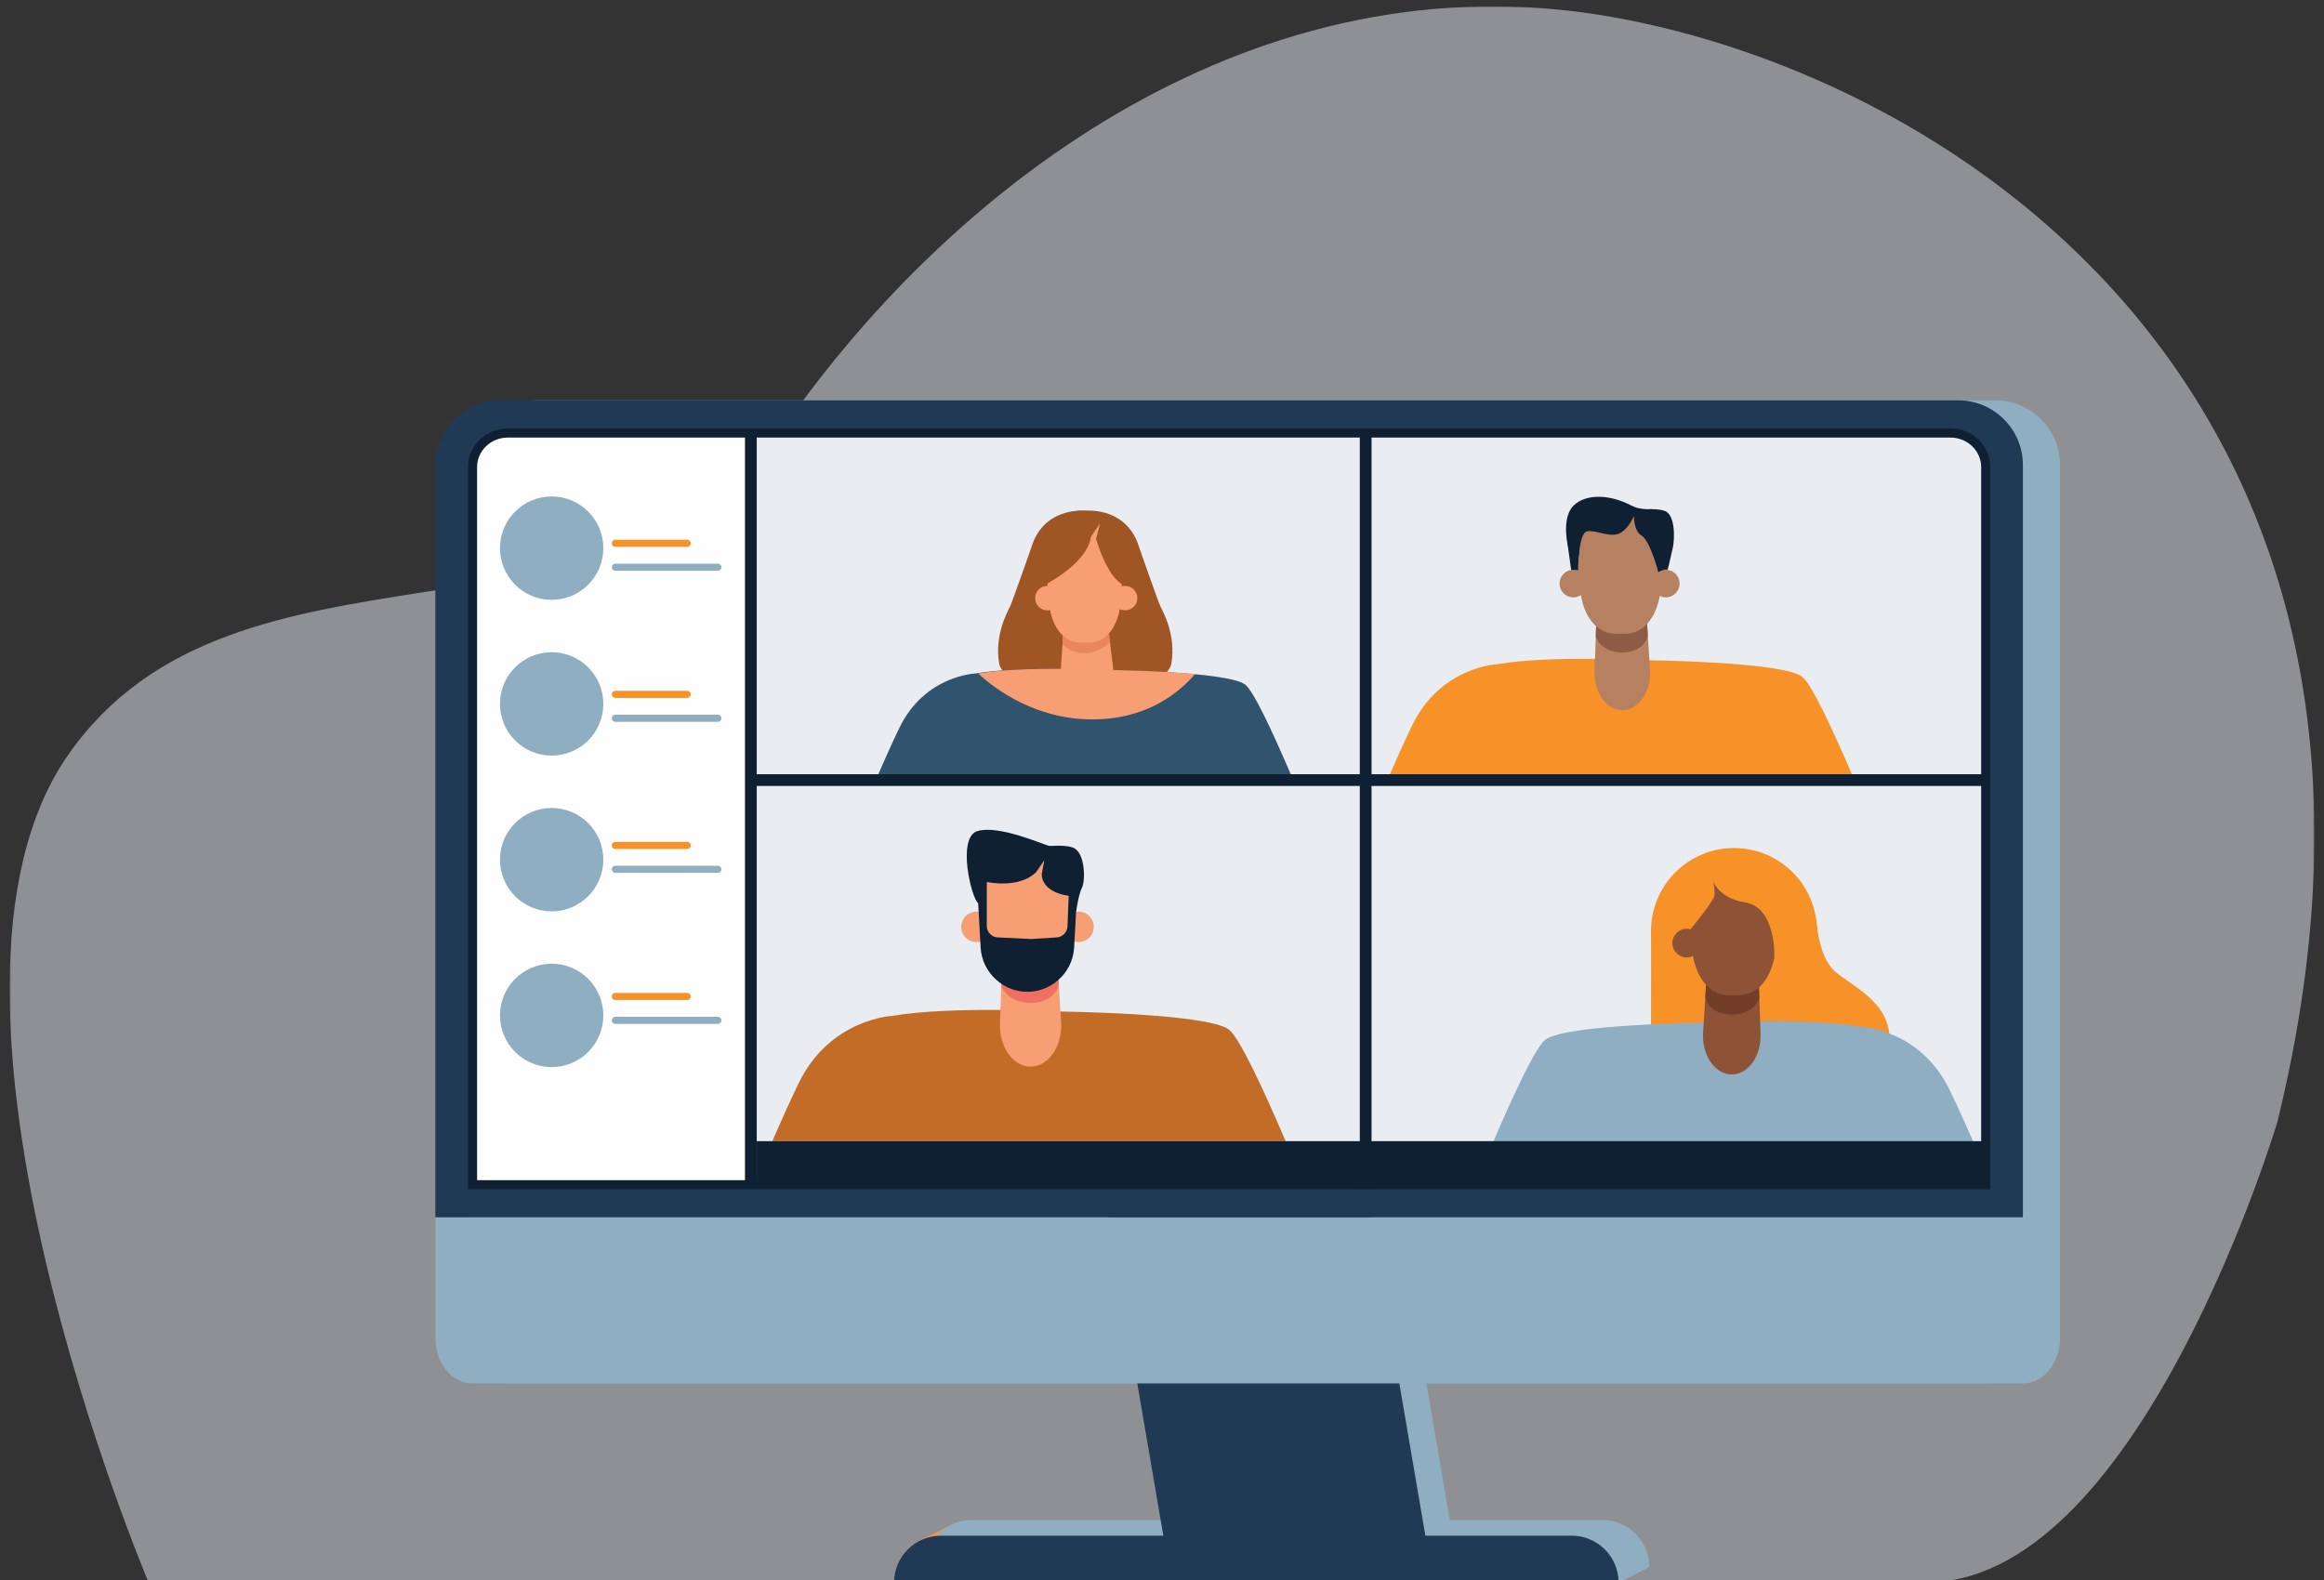<svg xmlns="http://www.w3.org/2000/svg" xmlns:xlink="http://www.w3.org/1999/xlink" width="725px" height="493px" viewBox="0 0 725 493"><rect x="0" y="0" width="725" height="493" fill="#333333" stroke="none"/><title>Computer-Team</title><defs><polygon id="path-1" points="0 0 718.999 0 718.999 492.999 0 492.999"></polygon></defs><g id="Computer-Team" stroke="none" stroke-width="1" fill="none" fill-rule="evenodd"><g id="Group-101" transform="translate(3, 2.001)"><g id="Group-3"><mask id="mask-2" fill="white"><use xlink:href="#path-1"></use></mask><g id="Clip-2"></g><path d="M43.394,491.834 C43.394,491.834 -34.277,309.004 18.208,233.62 C70.695,158.235 188.097,207.525 241.964,130.692 C295.831,53.857 389.753,-15.728 498.868,3.119 C607.983,21.964 762.678,123.443 707.429,348.146 C707.429,348.146 665.463,488.766 600.12,491.666 C534.779,494.566 43.394,491.834 43.394,491.834" id="Fill-1" fill-opacity="0.5" fill="#EAEFF4" mask="url(#mask-2)"></path></g><path d="M283.734,478.863 L293.615,473.82 C293.615,473.82 304.098,472.726 304.239,473.82 C304.379,474.914 298.461,483.092 297.616,483.092 L284.65,483.092 L283.734,478.863 Z" id="Fill-4" fill="#F6914A"></path><path d="M501.951,491.834 L511.534,486.944 C511.534,486.944 507.776,482.058 506.742,482.058 C505.708,482.058 497.63,486.569 497.63,486.569 L501.951,491.834 Z" id="Fill-6" fill="#8FAEC2"></path><path d="M496.878,472.28 L300.152,472.28 C292.058,472.28 285.496,478.845 285.496,486.944 L285.496,486.944 L511.533,486.944 L511.533,486.944 C511.533,478.845 504.971,472.28 496.878,472.28" id="Fill-8" fill="#8FAEC2"></path><polygon id="Fill-10" fill="#8FAEC2" points="451.791 486.944 370.045 486.944 340.733 315.576 422.48 315.576"></polygon><path d="M619.478,122.912 L164.592,122.912 C153.445,122.912 144.408,131.954 144.408,143.109 L144.408,377.862 L144.408,415.481 C144.408,423.305 149.576,429.649 155.952,429.649 L628.116,429.649 C634.493,429.649 639.662,423.305 639.662,415.481 L639.662,377.862 L639.662,143.109 C639.662,131.954 630.626,122.912 619.478,122.912" id="Fill-12" fill="#8FAEC2"></path><polygon id="Fill-14" fill="#203955" points="443.336 486.944 361.589 486.944 332.279 315.576 414.024 315.576"></polygon><path d="M628.069,377.862 L628.069,143.108 C628.069,131.954 619.032,122.912 607.885,122.912 L152.999,122.912 C141.851,122.912 132.815,131.954 132.815,143.108 L132.815,377.862 L628.069,377.862 Z" id="Fill-16" fill="#203955"></path><path d="M132.815,377.862 L132.815,415.48 C132.815,423.305 137.984,429.649 144.361,429.649 L616.523,429.649 C622.9,429.649 628.069,423.305 628.069,415.48 L628.069,377.862 L132.815,377.862 Z" id="Fill-18" fill="#8FAEC2"></path><path d="M616.476,367.667 L616.476,143.735 C616.476,137.865 611.549,133.107 605.471,133.107 L155.413,133.107 C149.334,133.107 144.408,137.865 144.408,143.735 L144.408,367.667 L616.476,367.667 Z" id="Fill-20" fill="#E9EDF2"></path><polygon id="Fill-22" fill="#E9EDF2" points="617.506 241.405 424.871 241.405 424.871 133.675 607.671 133.319 616.476 138.329"></polygon><path d="M616.952,368.143 L144.408,368.143 L144.408,367.192 L616.001,367.192 L616.001,143.736 C616.001,138.136 611.277,133.583 605.471,133.583 L605.471,132.63 C611.801,132.63 616.952,137.613 616.952,143.736 L616.952,368.143 Z" id="Fill-24" fill="#102033"></path><path d="M501.951,491.834 C501.951,483.736 495.389,477.17 487.296,477.17 L290.569,477.17 C282.476,477.17 275.914,483.736 275.914,491.834 L501.951,491.834 Z" id="Fill-26" fill="#203955"></path><polygon id="Fill-28" fill="#E9EDF2" points="230.404 241.404 423.039 241.404 423.039 131.982 230.404 131.982"></polygon><polygon id="Fill-30" fill="#E9EDF2" points="232.371 355.527 424.233 355.527 424.233 243.239 232.371 243.239"></polygon><path d="M229.41,133.106 L155.413,133.106 C149.335,133.106 144.408,137.865 144.408,143.735 L144.408,367.667 L229.41,367.667 L229.41,133.106 Z" id="Fill-31" fill="#FEFEFE"></path><path d="M145.835,366.24 L615.049,366.24 L615.049,143.735 C615.049,138.661 610.752,134.535 605.472,134.535 L155.412,134.535 C150.132,134.535 145.835,138.661 145.835,143.735 L145.835,366.24 Z M617.903,369.095 L142.981,369.095 L142.981,143.735 C142.981,137.087 148.558,131.679 155.412,131.679 L605.472,131.679 C612.326,131.679 617.903,137.087 617.903,143.735 L617.903,369.095 Z" id="Fill-32" fill="#102033"></path><path d="M319.418,166.863 C319.418,166.863 312.839,185.756 312.044,187.346 C311.25,188.935 307.225,196.263 308.67,204.89 C310.115,213.517 336.166,216.582 336.166,216.582 L335.693,157.379 C335.693,157.379 324.058,155.966 319.418,166.863" id="Fill-33" fill="#9F5524"></path><path d="M351.7,166.863 C351.7,166.863 358.28,185.756 359.074,187.346 C359.868,188.935 363.893,196.263 362.448,204.89 C361.003,213.517 334.952,216.582 334.952,216.582 L335.425,157.379 C335.425,157.379 347.06,155.966 351.7,166.863" id="Fill-34" fill="#9F5524"></path><path d="M325.998,172.993 L340.982,160.34 L342.626,172.387 C342.626,172.387 332.728,175.111 332.35,175.111 C331.973,175.111 325.998,172.993 325.998,172.993" id="Fill-35" fill="#F79E74"></path><path d="M399.66,239.572 C393.953,226.255 387.997,213.473 385.42,211.582 C379.782,207.445 342.579,207.069 342.579,207.069 C342.579,207.069 315.523,205.66 301.242,208.15 C301.242,208.15 285.46,208.761 277.568,225.118 C275.545,229.311 273.263,234.369 270.987,239.572 L399.66,239.572 Z" id="Fill-36" fill="#30546D"></path><path d="M369.846,208.299 C357.661,207.213 343.457,207.068 343.457,207.068 C343.457,207.068 316.473,205.663 302.178,208.141 C306.552,212.258 320.48,223.547 340.687,222.391 C355.624,221.537 364.874,214.062 369.846,208.299" id="Fill-37" fill="#F79E74"></path><polygon id="Fill-38" fill="#F79E74" points="344.358 207.273 327.93 206.99 328.812 193.568 342.68 193.568"></polygon><path d="M328.446,199.129 C330.028,200.456 332.191,201.516 334.231,201.782 C334.566,201.788 334.916,201.792 335.271,201.792 L335.271,201.794 C335.296,201.794 335.319,201.793 335.344,201.793 C335.37,201.793 335.392,201.794 335.417,201.794 L335.417,201.792 C335.773,201.792 336.122,201.788 336.459,201.782 C338.85,201.47 341.502,200.108 343.27,198.392 L342.68,193.568 L328.812,193.568 L328.446,199.129 Z" id="Fill-39" fill="#E9865F"></path><path d="M346.217,170.351 C345.546,169.006 344.671,168.11 343.815,167.511 C342.075,166.71 339.226,165.669 335.596,165.265 L335.421,165.265 L335.319,165.265 L335.144,165.265 C331.514,165.669 328.665,166.71 326.927,167.511 C326.069,168.11 325.194,169.006 324.523,170.351 C324.204,172.83 323.813,177.403 323.742,181.972 C323.676,186.079 324.778,190.137 327.04,193.46 C328.746,195.965 331.196,198.208 334.588,198.539 C334.823,198.542 335.068,198.544 335.319,198.545 L335.319,198.545 C335.337,198.545 335.353,198.545 335.371,198.545 C335.388,198.545 335.403,198.545 335.421,198.545 L335.421,198.545 C335.672,198.544 335.917,198.542 336.154,198.539 C339.544,198.208 341.995,195.965 343.7,193.46 C345.962,190.137 347.065,186.079 347,181.972 C346.927,177.403 346.536,172.83 346.217,170.351" id="Fill-40" fill="#F79E74"></path><path d="M344.175,184.636 C344.175,186.744 345.883,188.453 347.99,188.453 C350.098,188.453 351.807,186.744 351.807,184.636 C351.807,182.527 350.098,180.818 347.99,180.818 C345.883,180.818 344.175,182.527 344.175,184.636" id="Fill-41" fill="#F79E74"></path><path d="M327.554,184.636 C327.554,186.744 325.846,188.453 323.739,188.453 C321.631,188.453 319.922,186.744 319.922,184.636 C319.922,182.527 321.631,180.818 323.739,180.818 C325.846,180.818 327.554,182.527 327.554,184.636" id="Fill-42" fill="#F79E74"></path><path d="M322.079,180.951 C322.079,180.951 336.167,174.143 337.328,165.472 L340.203,161.303 L338.931,166.113 C338.931,166.113 342.816,180.207 348.855,180.896 C348.855,180.896 354.132,161.755 338.988,157.952 C323.842,154.15 320.869,169.146 322.079,180.951" id="Fill-43" fill="#9F5524"></path><path d="M324.618,188.351 C324.618,188.351 326.021,198.684 334.588,198.539 L324.618,188.351 Z" id="Fill-44" fill="#F79E74"></path><path d="M346.31,188.064 C346.31,188.064 344.907,198.683 336.34,198.538 L342.627,183.98 L346.31,188.064 Z" id="Fill-45" fill="#F79E74"></path><path d="M398.074,354.07 C390.972,337.494 383.556,321.584 380.347,319.229 C373.332,314.08 327.024,313.612 327.024,313.612 C327.024,313.612 293.345,311.857 275.571,314.959 C275.571,314.959 255.925,315.719 246.102,336.079 C243.585,341.298 240.744,347.593 237.911,354.07 L398.074,354.07 Z" id="Fill-46" fill="#C26C28"></path><path d="M318.546,330.814 L318.546,330.814 C313.079,330.851 308.704,324.732 308.951,317.398 L309.594,298.315 L326.855,298.315 L328.023,316.898 C328.492,324.362 324.123,330.777 318.546,330.814" id="Fill-47" fill="#F79E74"></path><path d="M309.348,305.6 C312.4,313.118 325.878,312.503 327.281,305.103 L326.855,298.314 L309.594,298.314 L309.348,305.6 Z" id="Fill-48" fill="#EF7062"></path><path d="M331.259,269.415 C330.424,267.741 329.334,266.625 328.268,265.88 C326.103,264.882 322.557,263.586 318.038,263.084 L317.821,263.084 L317.694,263.084 L317.476,263.084 C312.957,263.586 309.413,264.882 307.246,265.88 C306.181,266.625 305.092,267.741 304.257,269.415 C303.86,272.5 303.373,278.193 303.282,283.88 C303.201,288.992 304.573,294.044 307.389,298.18 C309.512,301.297 312.562,304.09 316.782,304.501 C317.077,304.505 317.383,304.508 317.694,304.508 L317.694,304.509 C317.715,304.509 317.736,304.509 317.757,304.509 C317.78,304.509 317.8,304.509 317.821,304.509 L317.821,304.508 C318.133,304.508 318.438,304.505 318.733,304.501 C322.953,304.09 326.003,301.297 328.125,298.18 C330.942,294.044 332.314,288.992 332.233,283.88 C332.142,278.193 331.656,272.5 331.259,269.415" id="Fill-49" fill="#F79E74"></path><path d="M328.717,287.195 C328.717,289.821 330.844,291.948 333.467,291.948 C336.091,291.948 338.216,289.821 338.216,287.195 C338.216,284.571 336.091,282.443 333.467,282.443 C330.844,282.443 328.717,284.571 328.717,287.195" id="Fill-50" fill="#F79E74"></path><path d="M306.375,287.195 C306.375,289.821 304.248,291.948 301.626,291.948 C299.002,291.948 296.876,289.821 296.876,287.195 C296.876,284.571 299.002,282.443 301.626,282.443 C304.248,282.443 306.375,284.571 306.375,287.195" id="Fill-51" fill="#F79E74"></path><path d="M304.374,291.82 C304.374,291.82 306.121,304.682 316.782,304.501 L304.374,291.82 Z" id="Fill-52" fill="#F79E74"></path><path d="M331.375,291.463 C331.375,291.463 329.627,304.681 318.965,304.501 L326.79,286.38 L331.375,291.463 Z" id="Fill-53" fill="#F79E74"></path><path d="M326.413,290.505 L318.731,290.994 L308.437,290.505 C306.45,290.505 304.838,288.892 304.838,286.904 L304.838,273.187 C304.838,273.187 314.756,275.456 320.221,270.145 L322.795,266.401 L321.993,270.73 C321.993,270.73 321.508,276.229 330.395,277.517 L330.009,287.05 C329.931,288.981 328.344,290.505 326.413,290.505 M330.169,262.539 L317.761,261.304 L317.761,261.252 L317.504,261.277 L317.247,261.252 L317.247,261.304 L304.838,262.539 C304.838,262.539 301.511,262.539 301.628,268.156 C301.709,272.028 302.463,285.632 302.923,293.709 C303.148,297.642 304.969,301.308 307.969,303.861 C308.036,303.917 308.104,303.975 308.171,304.033 C313.55,308.611 321.457,308.611 326.837,304.033 C326.904,303.975 326.972,303.917 327.039,303.861 C330.038,301.308 331.859,297.642 332.083,293.709 C332.545,285.632 333.299,272.028 333.38,268.156 C333.496,262.539 330.169,262.539 330.169,262.539" id="Fill-54" fill="#102033"></path><path d="M324.345,261.959 C322.21,261.428 308.704,255.401 302.037,257.273 C295.372,259.146 300.049,278.339 302.157,279.801 C304.265,281.264 303.781,266.868 303.968,266.752 C304.153,266.635 316.783,267.571 316.783,267.571 L324.345,261.959 Z" id="Fill-55" fill="#102033"></path><path d="M321.993,262.364 C322.385,262.306 327.976,261.253 331.596,262.425 C335.571,263.712 335.657,272.777 334.546,274.942 C333.435,277.107 332.707,282.503 332.707,282.503 C332.707,282.503 329.599,273.538 328.944,271.432 C328.29,269.325 321.993,262.364 321.993,262.364" id="Fill-56" fill="#102033"></path><polygon id="Fill-57" fill="#102033" points="229.409 367.667 233.074 367.667 233.074 133.886 229.409 133.886"></polygon><polygon id="Fill-58" fill="#102033" points="421.207 368.97 424.871 368.97 424.871 133.106 421.207 133.106"></polygon><path d="M563.84,286.671 C563.84,286.671 564.465,296.676 569.408,301.092 C574.352,305.509 586.545,310.456 586.451,322.293 C586.358,334.128 563.028,338.722 557.567,338.545 C552.106,338.369 543.772,355.806 542.067,334.986 C540.362,314.165 530.897,316.669 538.861,308.529 C546.826,300.39 549.288,301.146 553.434,295.024 C557.578,288.902 563.84,286.671 563.84,286.671" id="Fill-59" fill="#F69227"></path><path d="M512.071,287.506 L512.049,317.986 L518.72,334.482 C518.72,334.482 537.398,329.979 537.248,328.432 C537.098,326.886 540.23,304.978 539.547,304.095 C538.863,303.212 530.751,284.486 527.647,284.132 C524.542,283.777 512.071,287.506 512.071,287.506" id="Fill-60" fill="#F69227"></path><path d="M512.05,288.514 C512.05,302.823 523.643,314.424 537.944,314.424 C552.246,314.424 563.84,302.823 563.84,288.514 C563.84,274.204 552.246,262.603 537.944,262.603 C523.643,262.603 512.05,274.204 512.05,288.514" id="Fill-61" fill="#F69227"></path><path d="M462.474,355.108 C469.147,339.533 476.115,324.582 479.13,322.369 C485.723,317.532 529.237,317.092 529.237,317.092 C529.237,317.092 560.884,315.443 577.587,318.356 C577.587,318.356 596.047,319.071 605.277,338.203 C607.644,343.106 610.312,349.022 612.973,355.108 L462.474,355.108 Z" id="Fill-62" fill="#8FAEC2"></path><path d="M537.204,333.255 L537.204,333.255 C542.341,333.289 546.452,327.54 546.22,320.649 L545.616,302.717 L529.395,302.717 L528.298,320.179 C527.858,327.193 531.964,333.221 537.204,333.255" id="Fill-63" fill="#8E5236"></path><path d="M545.847,309.563 C542.978,316.627 530.313,316.049 528.994,309.095 L529.395,302.717 L545.616,302.717 L545.847,309.563 Z" id="Fill-64" fill="#723D29"></path><path d="M525.258,275.56 C526.042,273.987 527.066,272.939 528.067,272.238 C530.103,271.301 533.434,270.083 537.68,269.612 L537.885,269.612 L538.004,269.612 L538.209,269.612 C542.455,270.083 545.787,271.301 547.822,272.238 C548.823,272.939 549.847,273.987 550.631,275.56 C551.004,278.46 551.462,283.809 551.546,289.152 C551.623,293.956 550.333,298.704 547.687,302.59 C545.693,305.518 542.827,308.144 538.861,308.53 C538.584,308.534 538.297,308.536 538.004,308.536 L538.004,308.537 C537.984,308.537 537.965,308.537 537.945,308.537 C537.924,308.537 537.905,308.537 537.885,308.537 L537.885,308.536 C537.592,308.536 537.305,308.534 537.029,308.53 C533.063,308.144 530.196,305.518 528.202,302.59 C525.556,298.704 524.266,293.956 524.343,289.152 C524.429,283.809 524.885,278.46 525.258,275.56" id="Fill-65" fill="#8E5236"></path><path d="M527.647,292.268 C527.647,294.735 525.648,296.734 523.183,296.734 C520.718,296.734 518.72,294.735 518.72,292.268 C518.72,289.802 520.718,287.802 523.183,287.802 C525.648,287.802 527.647,289.802 527.647,292.268" id="Fill-66" fill="#8E5236"></path><path d="M548.64,292.268 C548.64,294.735 550.639,296.734 553.104,296.734 C555.569,296.734 557.567,294.735 557.567,292.268 C557.567,289.802 555.569,287.802 553.104,287.802 C550.639,287.802 548.64,289.802 548.64,292.268" id="Fill-67" fill="#8E5236"></path><path d="M553.434,295.024 C554.371,295.024 554.996,294.32 555.203,293.616 C555.446,292.784 555.166,291.975 554.49,291.555 C553.527,290.957 552.651,291.306 552.175,291.605 C552.367,291.129 552.66,290.783 553.048,290.568 C553.923,290.089 555.001,290.439 555.012,290.443 C555.088,290.468 555.168,290.427 555.193,290.352 C555.218,290.278 555.178,290.196 555.103,290.172 C555.054,290.155 553.893,289.778 552.911,290.318 C552.343,290.63 551.956,291.181 551.763,291.957 L551.638,292.454 L552.003,292.093 C552.047,292.049 553.098,291.026 554.339,291.797 C555.025,292.223 555.084,292.999 554.928,293.535 C554.764,294.098 554.269,294.748 553.411,294.738 C553.334,294.737 553.267,294.8 553.266,294.879 C553.265,294.959 553.328,295.023 553.407,295.024 C553.416,295.024 553.425,295.024 553.434,295.024" id="Fill-68" fill="#EF7062"></path><path d="M550.521,296.614 C550.521,296.614 548.88,308.699 538.861,308.53 L550.521,296.614 Z" id="Fill-69" fill="#8E5236"></path><path d="M525.149,296.278 C525.149,296.278 526.791,308.699 536.81,308.529 L529.457,291.502 L525.149,296.278 Z" id="Fill-70" fill="#8E5236"></path><path d="M530.844,271.134 C530.844,271.134 531.673,278.029 541.424,279.583 C551.174,281.136 550.521,296.614 550.521,296.614 C550.521,296.614 561.419,311.648 561.816,307.408 C562.213,303.167 563.538,292.144 561.816,288.513 C560.095,284.882 558.693,275.74 555.29,273.488 C551.885,271.235 555.475,272.228 549.309,269.611 C543.145,266.996 545.17,265.935 538.86,266.2 C532.552,266.466 533.644,265.935 530.979,266.863 C528.314,267.791 530.844,271.134 530.844,271.134" id="Fill-71" fill="#F69227"></path><path d="M530.148,267.378 C530.148,267.378 532.503,275.652 531.755,277.772 C531.007,279.891 524.368,287.962 524.368,287.962 C524.368,287.962 521.56,282.807 522.444,280.51 C523.327,278.213 518.648,278.806 519.707,277.671 C520.766,276.535 529.759,266.995 529.759,266.995 L530.148,267.378 Z" id="Fill-72" fill="#F69227"></path><polyline id="Fill-73" fill="#102033" points="616.476 354.07 616.476 367.667 233.074 367.667 233.074 354.07"></polyline><path d="M575.191,240.661 C568.757,225.646 562.04,211.233 559.133,209.101 C552.777,204.437 510.829,204.013 510.829,204.013 C510.829,204.013 480.321,202.423 464.22,205.232 C464.22,205.232 446.424,205.92 437.524,224.365 C435.243,229.092 432.671,234.795 430.105,240.661 L575.191,240.661 Z" id="Fill-74" fill="#F69227"></path><path d="M503.149,219.595 L503.149,219.595 C498.196,219.628 494.233,214.085 494.457,207.441 L495.039,190.154 L510.677,190.154 L511.734,206.99 C512.159,213.749 508.201,219.562 503.149,219.595" id="Fill-75" fill="#B68161"></path><path d="M494.817,196.754 C497.582,203.565 509.791,203.007 511.062,196.304 L510.676,190.155 L495.039,190.155 L494.817,196.754 Z" id="Fill-76" fill="#8E5C44"></path><path d="M514.665,163.975 C513.909,162.459 512.921,161.448 511.957,160.773 C509.995,159.87 506.783,158.695 502.689,158.24 L502.493,158.24 L502.377,158.24 L502.18,158.24 C498.087,158.695 494.876,159.87 492.914,160.773 C491.948,161.448 490.961,162.459 490.205,163.975 C489.845,166.77 489.405,171.927 489.323,177.079 C489.248,181.709 490.491,186.286 493.042,190.033 C494.965,192.856 497.729,195.385 501.552,195.759 C501.818,195.763 502.095,195.764 502.377,195.765 L502.377,195.766 C502.397,195.766 502.414,195.765 502.435,195.765 C502.455,195.765 502.472,195.766 502.493,195.766 L502.493,195.765 C502.775,195.764 503.051,195.763 503.318,195.759 C507.141,195.385 509.904,192.856 511.827,190.033 C514.378,186.286 515.621,181.709 515.548,177.079 C515.466,171.927 515.024,166.77 514.665,163.975" id="Fill-77" fill="#B68161"></path><path d="M512.363,180.082 C512.363,182.46 514.289,184.387 516.665,184.387 C519.041,184.387 520.968,182.46 520.968,180.082 C520.968,177.704 519.041,175.776 516.665,175.776 C514.289,175.776 512.363,177.704 512.363,180.082" id="Fill-78" fill="#B68161"></path><path d="M492.124,180.082 C492.124,182.46 490.198,184.387 487.822,184.387 C485.445,184.387 483.519,182.46 483.519,180.082 C483.519,177.704 485.445,175.776 487.822,175.776 C490.198,175.776 492.124,177.704 492.124,180.082" id="Fill-79" fill="#B68161"></path><path d="M490.311,184.272 C490.311,184.272 491.893,195.922 501.552,195.759 L490.311,184.272 Z" id="Fill-80" fill="#B68161"></path><path d="M514.77,183.948 C514.77,183.948 513.188,195.922 503.529,195.758 L510.617,179.343 L514.77,183.948 Z" id="Fill-81" fill="#B68161"></path><path d="M508.402,157.221 C500.61,152.032 491.867,151.712 487.822,155.832 C483.428,160.31 486.393,172.059 488.303,173.385 C490.212,174.709 489.775,161.669 489.942,161.563 C490.11,161.457 501.551,162.305 501.551,162.305 L508.402,157.221 Z" id="Fill-82" fill="#102033"></path><path d="M507.523,157.319 C507.879,157.266 512.943,156.313 516.222,157.375 C519.823,158.541 519.364,166.559 518.895,168.713 C517.917,173.209 517.251,175.777 517.251,175.777 C517.251,175.777 514.413,167.441 513.82,165.533 C513.228,163.626 507.523,157.319 507.523,157.319" id="Fill-83" fill="#102033"></path><path d="M485.984,167.453 L487.134,175.832 C487.134,175.832 488.666,175.728 489.343,176.055 C489.343,176.055 489.294,164.294 492.124,163.783 C494.954,163.272 499.363,165.913 502.307,164.38 C505.251,162.847 506.713,158.957 506.713,158.957 C506.713,158.957 506.58,163.613 509.15,165.146 C511.72,166.679 514.335,176.463 514.335,176.463 C514.335,176.463 515.288,175.887 515.976,175.832 C515.976,175.832 514.357,164.124 514.017,163.444 C513.677,162.762 506.608,157.533 506.608,157.533 C506.608,157.533 503.031,157.318 500.609,157.144 C498.188,156.971 493.379,156.637 492.124,157.144 C490.868,157.653 488.231,157.482 488.231,159.1 C488.231,160.719 487.072,160.378 487.821,162.251 C488.571,164.124 485.984,167.453 485.984,167.453" id="Fill-84" fill="#102033"></path><path d="M505.668,156.875 L506.17,155.833 C506.17,155.833 508.027,157.078 512.362,156.877 C516.698,156.673 516.76,170.128 516.665,170.384 C516.571,170.639 517.25,175.777 517.25,175.777 C517.25,175.777 515.972,175.475 514.335,176.462 C514.335,176.462 512.315,164.252 512.059,163.273 C511.805,162.293 505.668,156.875 505.668,156.875" id="Fill-85" fill="#102033"></path><polyline id="Fill-86" fill="#102033" points="615.674 239.572 615.674 243.238 230.404 243.238 230.404 239.572"></polyline><line x1="498.216" y1="287.125" x2="506.303" y2="297.115" id="Fill-87" fill="#F2F9F9"></line><path d="M185.215,169.034 C185.215,177.941 177.997,185.163 169.096,185.163 C160.194,185.163 152.977,177.941 152.977,169.034 C152.977,160.127 160.194,152.905 169.096,152.905 C177.997,152.905 185.215,160.127 185.215,169.034" id="Fill-88" fill="#8FAEC2"></path><path d="M185.215,217.634 C185.215,226.541 177.997,233.763 169.096,233.763 C160.194,233.763 152.977,226.541 152.977,217.634 C152.977,208.726 160.194,201.505 169.096,201.505 C177.997,201.505 185.215,208.726 185.215,217.634" id="Fill-89" fill="#8FAEC2"></path><path d="M185.215,266.233 C185.215,275.14 177.997,282.362 169.096,282.362 C160.194,282.362 152.977,275.14 152.977,266.233 C152.977,257.326 160.194,250.104 169.096,250.104 C177.997,250.104 185.215,257.326 185.215,266.233" id="Fill-90" fill="#8FAEC2"></path><path d="M185.215,314.833 C185.215,323.74 177.997,330.962 169.096,330.962 C160.194,330.962 152.977,323.74 152.977,314.833 C152.977,305.925 160.194,298.704 169.096,298.704 C177.997,298.704 185.215,305.925 185.215,314.833" id="Fill-91" fill="#8FAEC2"></path><path d="M220.955,176.094 L188.966,176.094 C188.352,176.094 187.857,175.597 187.857,174.984 C187.857,174.371 188.352,173.874 188.966,173.874 L220.955,173.874 C221.567,173.874 222.064,174.371 222.064,174.984 C222.064,175.597 221.567,176.094 220.955,176.094" id="Fill-92" fill="#8FAEC2"></path><path d="M211.372,168.638 L188.966,168.638 C188.352,168.638 187.855,168.141 187.855,167.528 C187.855,166.914 188.352,166.417 188.966,166.417 L211.372,166.417 C211.985,166.417 212.482,166.914 212.482,167.528 C212.482,168.141 211.985,168.638 211.372,168.638" id="Fill-93" fill="#F69227"></path><path d="M220.955,223.225 L188.966,223.225 C188.352,223.225 187.857,222.728 187.857,222.114 C187.857,221.501 188.352,221.004 188.966,221.004 L220.955,221.004 C221.567,221.004 222.064,221.501 222.064,222.114 C222.064,222.728 221.567,223.225 220.955,223.225" id="Fill-94" fill="#8FAEC2"></path><path d="M211.372,215.768 L188.966,215.768 C188.352,215.768 187.855,215.271 187.855,214.658 C187.855,214.044 188.352,213.547 188.966,213.547 L211.372,213.547 C211.985,213.547 212.482,214.044 212.482,214.658 C212.482,215.271 211.985,215.768 211.372,215.768" id="Fill-95" fill="#F69227"></path><path d="M220.955,270.355 L188.966,270.355 C188.352,270.355 187.857,269.857 187.857,269.244 C187.857,268.631 188.352,268.134 188.966,268.134 L220.955,268.134 C221.567,268.134 222.064,268.631 222.064,269.244 C222.064,269.857 221.567,270.355 220.955,270.355" id="Fill-96" fill="#8FAEC2"></path><path d="M211.372,262.898 L188.966,262.898 C188.352,262.898 187.855,262.401 187.855,261.788 C187.855,261.174 188.352,260.677 188.966,260.677 L211.372,260.677 C211.985,260.677 212.482,261.174 212.482,261.788 C212.482,262.401 211.985,262.898 211.372,262.898" id="Fill-97" fill="#F69227"></path><path d="M220.955,317.485 L188.966,317.485 C188.352,317.485 187.857,316.988 187.857,316.374 C187.857,315.761 188.352,315.264 188.966,315.264 L220.955,315.264 C221.567,315.264 222.064,315.761 222.064,316.374 C222.064,316.988 221.567,317.485 220.955,317.485" id="Fill-98" fill="#8FAEC2"></path><path d="M211.372,310.028 L188.966,310.028 C188.352,310.028 187.855,309.531 187.855,308.918 C187.855,308.304 188.352,307.807 188.966,307.807 L211.372,307.807 C211.985,307.807 212.482,308.304 212.482,308.918 C212.482,309.531 211.985,310.028 211.372,310.028" id="Fill-99" fill="#F69227"></path><line x1="536.703" y1="170.079" x2="534.873" y2="164.189" id="Fill-100" fill="#F2F9F9"></line></g></g></svg>